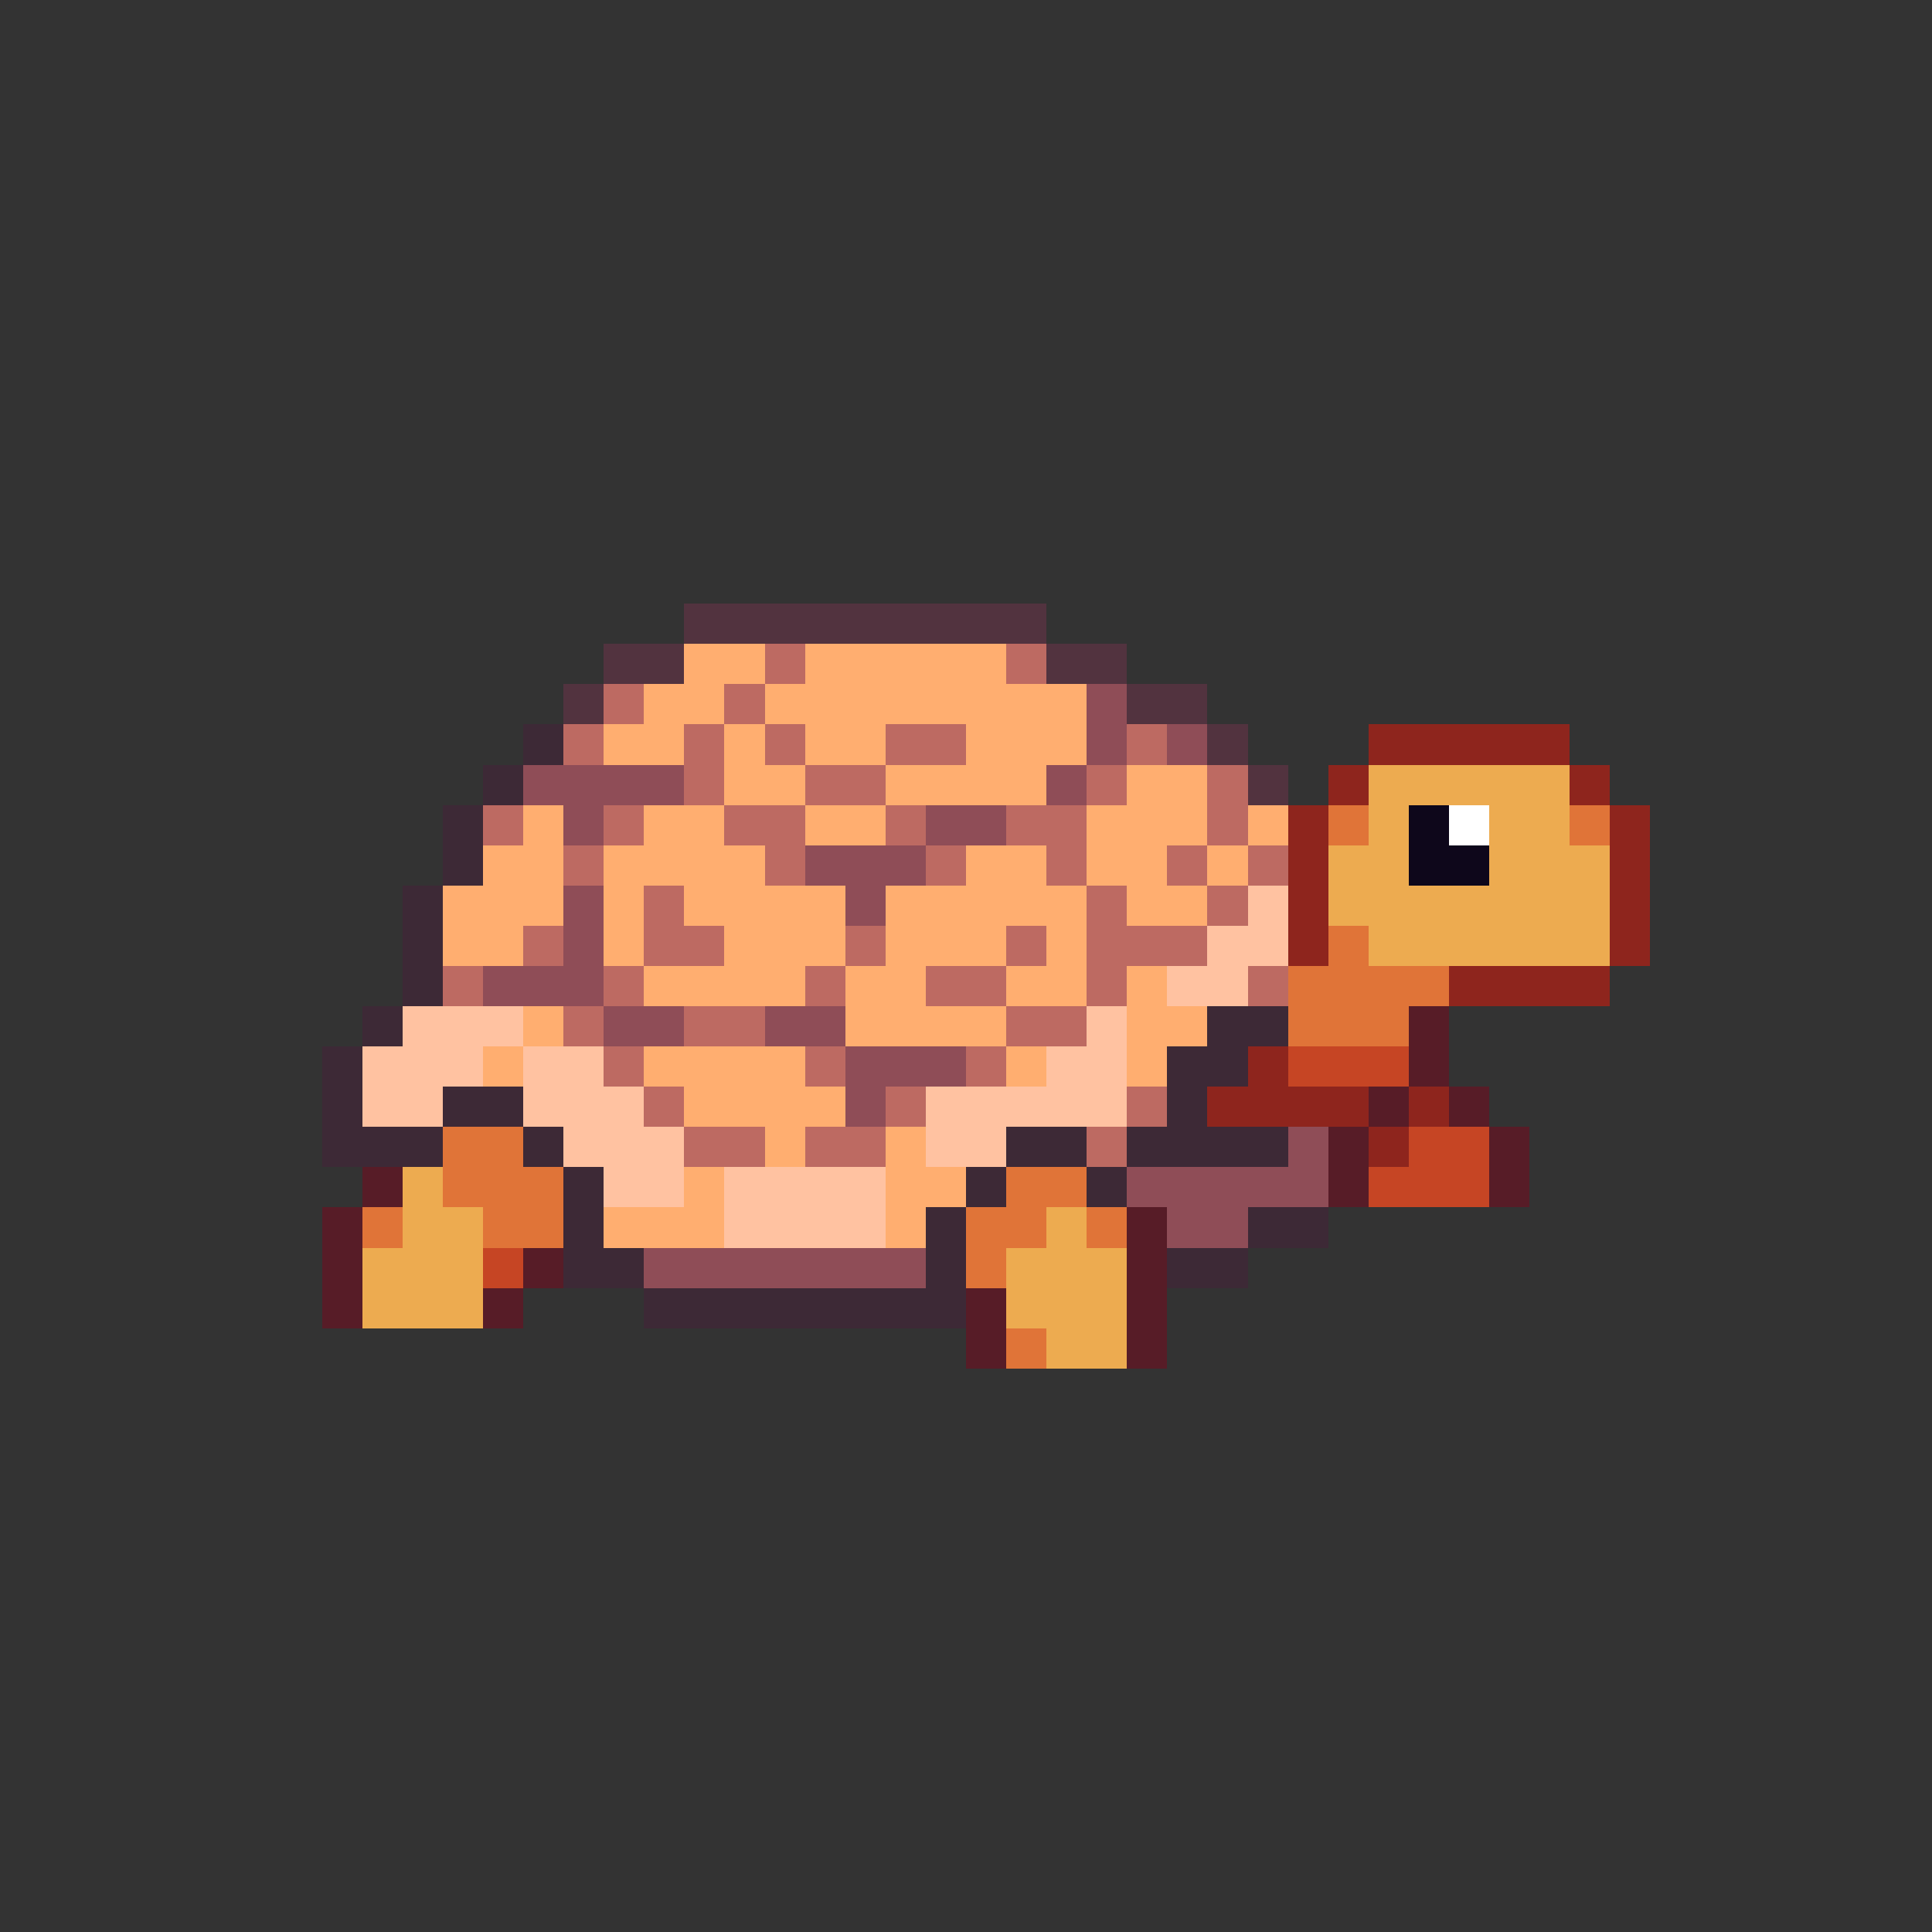 <svg xmlns="http://www.w3.org/2000/svg" viewBox="0 -0.5 48 48" shape-rendering="crispEdges">
<rect x="0" y="-0.5" width="48" height="48" fill="#333333" stroke="none"/>
<path stroke="#52333f" d="M17 15h9M15 16h2M26 16h2M14 17h1M28 17h2M30 18h1M31 19h1" />
<path stroke="#ffae70" d="M17 16h2M20 16h5M16 17h2M19 17h8M15 18h2M18 18h1M20 18h2M24 18h3M18 19h2M22 19h4M28 19h2M13 20h1M16 20h2M20 20h2M27 20h3M31 20h1M12 21h2M15 21h4M24 21h2M27 21h2M30 21h1M11 22h3M15 22h1M17 22h4M22 22h5M28 22h2M11 23h2M15 23h1M18 23h3M22 23h3M26 23h1M16 24h4M21 24h2M25 24h2M28 24h1M13 25h1M21 25h4M28 25h2M12 26h1M16 26h4M25 26h1M28 26h1M17 27h4M19 28h1M22 28h1M17 29h1M22 29h2M15 30h3M22 30h1" />
<path stroke="#bd6a62" d="M19 16h1M25 16h1M15 17h1M18 17h1M14 18h1M17 18h1M19 18h1M22 18h2M28 18h1M17 19h1M20 19h2M27 19h1M30 19h1M12 20h1M15 20h1M18 20h2M22 20h1M25 20h2M30 20h1M14 21h1M19 21h1M23 21h1M26 21h1M29 21h1M31 21h1M16 22h1M27 22h1M30 22h1M13 23h1M16 23h2M21 23h1M25 23h1M27 23h3M11 24h1M15 24h1M20 24h1M23 24h2M27 24h1M31 24h1M14 25h1M17 25h2M25 25h2M15 26h1M20 26h1M24 26h1M16 27h1M22 27h1M28 27h1M17 28h2M20 28h2M27 28h1" />
<path stroke="#8f4d57" d="M27 17h1M27 18h1M29 18h1M13 19h4M26 19h1M14 20h1M23 20h2M20 21h3M14 22h1M21 22h1M14 23h1M12 24h3M15 25h2M19 25h2M21 26h3M21 27h1M32 28h1M28 29h5M29 30h2M16 31h7" />
<path stroke="#3d2936" d="M13 18h1M12 19h1M11 20h1M11 21h1M10 22h1M10 23h1M10 24h1M9 25h1M30 25h2M8 26h1M29 26h2M8 27h1M11 27h2M29 27h1M8 28h3M13 28h1M25 28h2M28 28h4M14 29h1M24 29h1M27 29h1M14 30h1M23 30h1M31 30h2M14 31h2M23 31h1M29 31h2M16 32h8" />
<path stroke="#8e251d" d="M34 18h5M33 19h1M39 19h1M32 20h1M40 20h1M32 21h1M40 21h1M32 22h1M40 22h1M32 23h1M40 23h1M36 24h4M31 26h1M30 27h4M35 27h1M34 28h1" />
<path stroke="#edab50" d="M34 19h5M34 20h1M37 20h2M33 21h2M37 21h3M33 22h7M34 23h6M10 29h1M10 30h2M26 30h1M9 31h3M25 31h3M9 32h3M25 32h3M26 33h2" />
<path stroke="#e07438" d="M33 20h1M39 20h1M33 23h1M32 24h4M32 25h3M11 28h2M11 29h3M25 29h2M9 30h1M12 30h2M24 30h2M27 30h1M24 31h1M25 33h1" />
<path stroke="#0e071b" d="M35 20h1M35 21h2" />
<path stroke="#ffffff" d="M36 20h1" />
<path stroke="#ffc2a1" d="M31 22h1M30 23h2M29 24h2M10 25h3M27 25h1M9 26h3M13 26h2M26 26h2M9 27h2M13 27h3M23 27h5M14 28h3M23 28h2M15 29h2M18 29h4M18 30h4" />
<path stroke="#571c27" d="M35 25h1M35 26h1M34 27h1M36 27h1M33 28h1M37 28h1M9 29h1M33 29h1M37 29h1M8 30h1M28 30h1M8 31h1M13 31h1M28 31h1M8 32h1M12 32h1M24 32h1M28 32h1M24 33h1M28 33h1" />
<path stroke="#c64524" d="M32 26h3M35 28h2M34 29h3M12 31h1" />
</svg>
